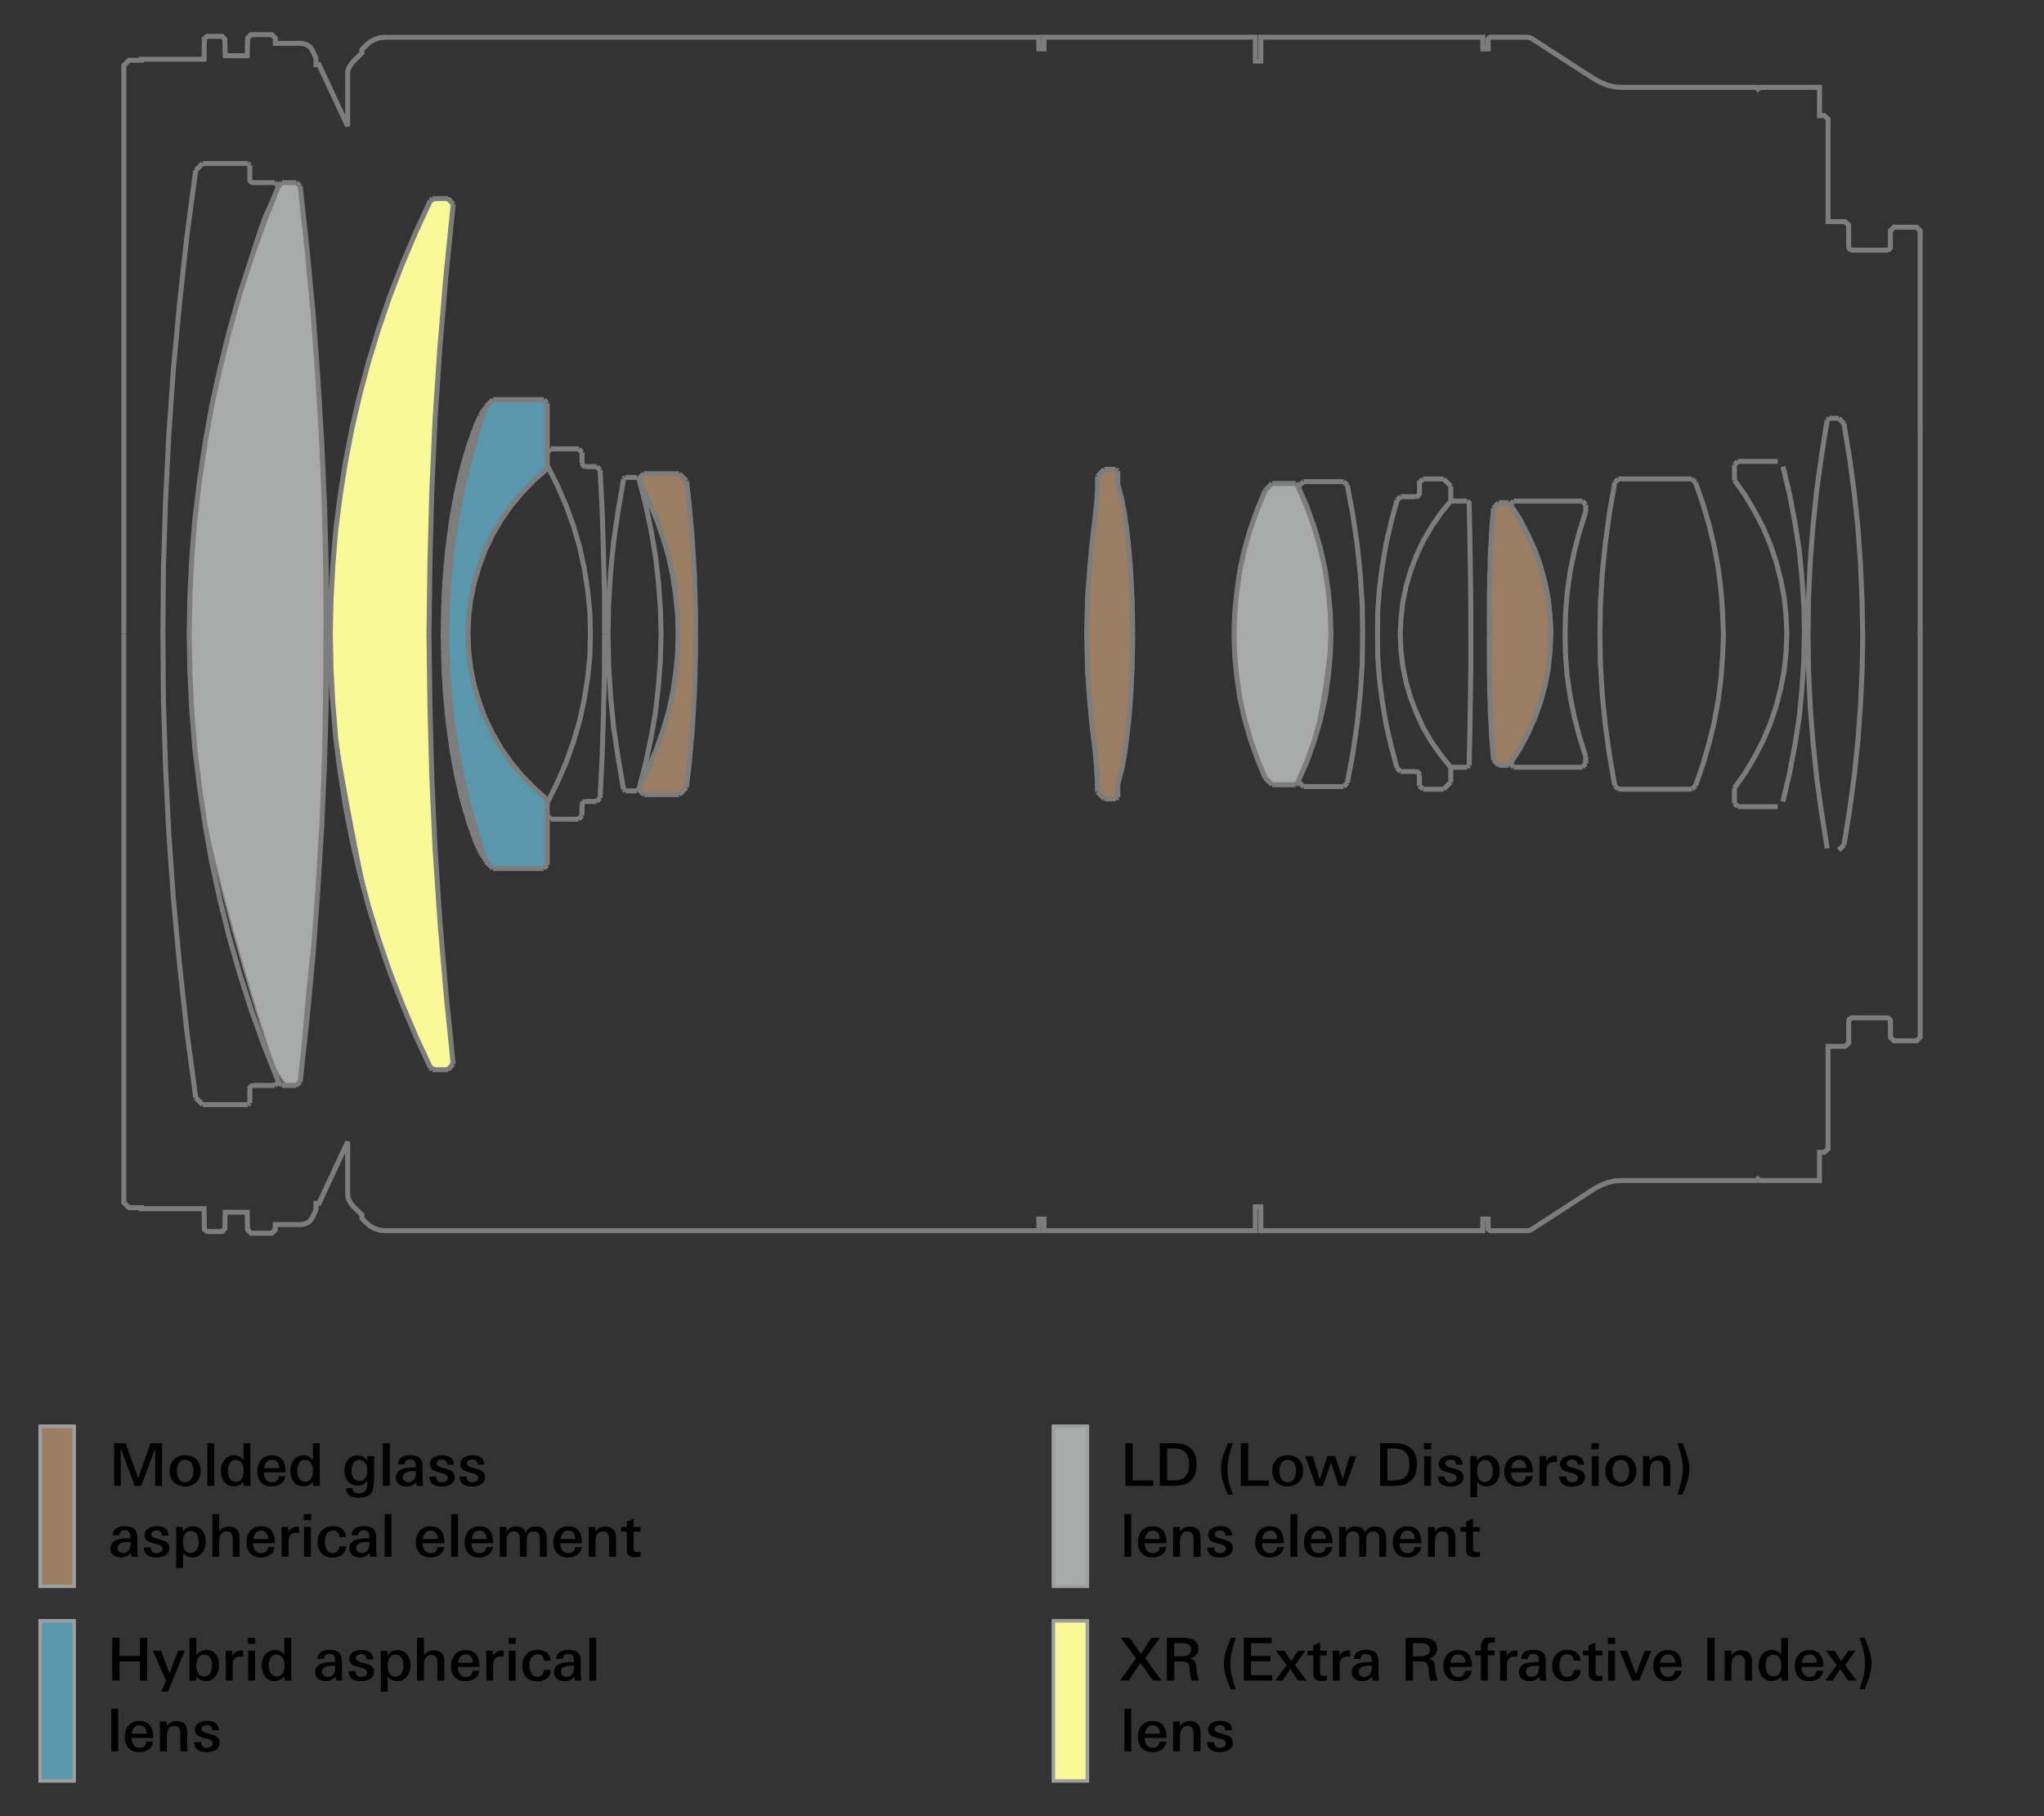 <svg id="legend" xmlns="http://www.w3.org/2000/svg" viewBox="0 0 1245.2 1106.25"><rect x="0" y="0" width="1245.2" height="1106.25" fill="#333333" stroke="none"/><defs><style>.cls-1,.cls-7{fill:#5897ac;}.cls-1,.cls-2,.cls-3,.cls-9{stroke:#9e9f9f;stroke-width:2.15px;}.cls-1,.cls-2,.cls-3,.cls-4,.cls-9{stroke-miterlimit:2;}.cls-2,.cls-8{fill:#a9aaaa;}.cls-3,.cls-5{fill:#f9f998;}.cls-4{fill:none;stroke-width:3.04px;}.cls-4,.cls-5,.cls-6,.cls-7,.cls-8{stroke:#7d7d7d;}.cls-5,.cls-6,.cls-7,.cls-8{stroke-miterlimit:10;}.cls-6,.cls-9{fill:#9a7d62;}</style></defs><title>b011_lens-construction_en</title><rect class="cls-1" x="24.48" y="987.37" width="20.7" height="97.5"/><path d="M89.7,1023.7H85.24v-11.59H72.82v11.59H68.35v-26h4.46v11H85.24v-11H89.7v26Z"/><path d="M112.56,1005.56l-10.22,24.95h-4l2.77-6.8-7.92-18.14h4.93l5.15,13.86,5.18-13.86h4.1Z"/><path d="M133.4,1014.34a11,11,0,0,1-2,6.73,7.26,7.26,0,0,1-6.16,2.92,6.93,6.93,0,0,1-5.62-2.84l-0.14,2.56h-4.14q0.11-1.44.11-5.11V997.67h4.18v10.58a7.53,7.53,0,0,1,12-.36A10.62,10.62,0,0,1,133.4,1014.34Zm-4.28.14a9.17,9.17,0,0,0-.94-4.39,3.86,3.86,0,0,0-3.6-2.16,4.31,4.31,0,0,0-3.89,2.12,8.47,8.47,0,0,0-1.12,4.54,9.09,9.09,0,0,0,1,4.43,4,4,0,0,0,3.67,2.16,4.21,4.21,0,0,0,3.89-2.12A9.15,9.15,0,0,0,129.12,1014.49Z"/><path d="M148.13,1009.23a10.76,10.76,0,0,0-1.58-.14q-4.83,0-4.82,5.36v9.25h-4.18q0.07-8.86,0-12.78l-0.11-5.36h4.07l0.11,3a6,6,0,0,1,5.54-3.13,7.46,7.46,0,0,1,1,.07v3.74Z"/><path d="M155.54,1001.38h-4.46v-3.71h4.46v3.71Zm-0.14,22.32h-4.18v-18.18h4.18v18.18Z"/><path d="M177.61,1023.7h-4.18l-0.15-2.56a7,7,0,0,1-5.74,2.84,7.19,7.19,0,0,1-6.14-2.84,10.79,10.79,0,0,1-1.87-6.59,10.46,10.46,0,0,1,1.94-6.52,7.1,7.1,0,0,1,6-2.92,6.62,6.62,0,0,1,5.76,3v-10.4h4.18v20.92Q177.47,1022,177.61,1023.7Zm-4.25-9.11a8.47,8.47,0,0,0-1.12-4.54,4.23,4.23,0,0,0-3.85-2.12,3.89,3.89,0,0,0-3.64,2.16,9.16,9.16,0,0,0-.94,4.39,8.89,8.89,0,0,0,1,4.57,4.21,4.21,0,0,0,3.89,2.12,3.89,3.89,0,0,0,3.64-2.16A9.09,9.09,0,0,0,173.36,1014.59Z"/><path d="M208.64,1023.7h-3.92q-0.14-1-.29-2.48a6.79,6.79,0,0,1-6,2.84,7.31,7.31,0,0,1-4.5-1.3,5,5,0,0,1-1.91-4.18q0-4,4.43-5.4a29.69,29.69,0,0,1,7.74-.72v-0.94q0-4-3.49-4a2.94,2.94,0,0,0-3.31,3.06h-4a4.85,4.85,0,0,1,2.27-4.36,9.22,9.22,0,0,1,5-1.18q3.85,0,5.65,1.44,2,1.66,2,5.47v5.36A51.82,51.82,0,0,0,208.64,1023.7Zm-4.39-9q-0.47,0-1.47,0-6.56,0-6.56,3.71a2.71,2.71,0,0,0,1,2.23,4.29,4.29,0,0,0,6.24-1.3A10.94,10.94,0,0,0,204.25,1014.74Z"/><path d="M227.83,1018.3a5,5,0,0,1-2.59,4.57,10.42,10.42,0,0,1-5.33,1.22q-7.42,0-7.6-6.08h4.18q0.18,3.53,3.6,3.53a4.19,4.19,0,0,0,2.41-.68,2.43,2.43,0,0,0,1.15-2.09q0-1.87-3.38-2.77a35,35,0,0,1-4.93-1.51,4.33,4.33,0,0,1-2.56-4.07,4.56,4.56,0,0,1,2.52-4.18,10.09,10.09,0,0,1,5-1.15q6.8,0,7.06,5.72h-4.1a2.84,2.84,0,0,0-3.2-3.13,4.32,4.32,0,0,0-2.2.54,2,2,0,0,0-1.08,1.8q0,1.73,3.42,2.63a36.62,36.62,0,0,1,5,1.55A4.34,4.34,0,0,1,227.83,1018.3Z"/><path d="M250,1014.34a10.9,10.9,0,0,1-2,6.7,7.19,7.19,0,0,1-6.14,3,6.81,6.81,0,0,1-5.63-2.77v9.25H232v-20.12q0-2.48-.11-4.82H236l0.11,2.88a6.76,6.76,0,0,1,6.06-3.28,7,7,0,0,1,5.92,2.77A10.34,10.34,0,0,1,250,1014.34Zm-4.28.22a9.07,9.07,0,0,0-1-4.43,3.9,3.9,0,0,0-3.65-2.2,4.22,4.22,0,0,0-3.87,2.2,9,9,0,0,0-1,4.57,9.22,9.22,0,0,0,.94,4.43,3.9,3.9,0,0,0,3.65,2.2,4.25,4.25,0,0,0,3.9-2.2A8.86,8.86,0,0,0,245.69,1014.56Z"/><path d="M270.71,1023.7h-4.18v-9.94a9.28,9.28,0,0,0-.58-3.85,3.22,3.22,0,0,0-3.2-1.69,3.84,3.84,0,0,0-3.49,1.84,7.64,7.64,0,0,0-1,4.1v9.54h-4.18v-26h4.18v10.51a6.94,6.94,0,0,1,5.83-2.92q6.59,0,6.59,6.91v11.52Z"/><path d="M292.13,1015.46H278.91v0.29a6.47,6.47,0,0,0,1.19,4,4.38,4.38,0,0,0,3.67,1.73q3.71,0,4.25-3.74h4a6.9,6.9,0,0,1-2.92,4.86,9.55,9.55,0,0,1-5.51,1.48,8.61,8.61,0,0,1-6.59-2.48,9.43,9.43,0,0,1-2.23-6.66,10.39,10.39,0,0,1,2.23-7,8.54,8.54,0,0,1,6.8-2.77Q292.13,1005.13,292.13,1015.46Zm-4.07-2.56a5.7,5.7,0,0,0-1-3.56,3.77,3.77,0,0,0-3.25-1.55,4.27,4.27,0,0,0-3.43,1.55,6.35,6.35,0,0,0-1.34,3.56h9.07Z"/><path d="M306.81,1009.23a10.76,10.76,0,0,0-1.58-.14q-4.83,0-4.82,5.36v9.25h-4.18q0.07-8.86,0-12.78l-0.11-5.36h4.07l0.11,3a6,6,0,0,1,5.54-3.13,7.46,7.46,0,0,1,1,.07v3.74Z"/><path d="M314.23,1001.38h-4.46v-3.71h4.46v3.71Zm-0.14,22.32h-4.18v-18.18h4.18v18.18Z"/><path d="M335.54,1017.26a6.39,6.39,0,0,1-2.45,5.15,9.2,9.2,0,0,1-5.8,1.73,8.85,8.85,0,0,1-6.77-2.56,9.61,9.61,0,0,1-2.3-6.8,10,10,0,0,1,2.47-7.07,8.85,8.85,0,0,1,6.86-2.68,8.75,8.75,0,0,1,5.44,1.58,6.8,6.8,0,0,1,2.48,5h-4.1q-0.22-3.89-3.82-3.89a4.2,4.2,0,0,0-3.92,2.23,10.69,10.69,0,0,0,0,9.22,4.07,4.07,0,0,0,3.78,2.27,3.61,3.61,0,0,0,2.84-1.13,4.84,4.84,0,0,0,1.12-3h4.18Z"/><path d="M354.15,1023.7h-3.92q-0.14-1-.29-2.48a6.79,6.79,0,0,1-6,2.84,7.31,7.31,0,0,1-4.5-1.3,5,5,0,0,1-1.91-4.18q0-4,4.43-5.4a29.69,29.69,0,0,1,7.74-.72v-0.94q0-4-3.49-4a2.94,2.94,0,0,0-3.31,3.06h-4a4.85,4.85,0,0,1,2.27-4.36,9.22,9.22,0,0,1,5-1.18q3.85,0,5.65,1.44,2,1.66,2,5.47v5.36A51.82,51.82,0,0,0,354.15,1023.7Zm-4.39-9q-0.47,0-1.47,0-6.56,0-6.56,3.71a2.71,2.71,0,0,0,1,2.23,4.29,4.29,0,0,0,6.24-1.3A10.94,10.94,0,0,0,349.76,1014.74Z"/><path d="M363.19,1023.7H359v-26h4.18v26Z"/><path d="M72,1066.9H67.78v-26H72v26Z"/><path d="M93.37,1058.66H80.16v0.29a6.47,6.47,0,0,0,1.19,4,4.38,4.38,0,0,0,3.67,1.73q3.71,0,4.25-3.74h4a6.9,6.9,0,0,1-2.92,4.86,9.55,9.55,0,0,1-5.51,1.48,8.61,8.61,0,0,1-6.59-2.48,9.43,9.43,0,0,1-2.23-6.66,10.39,10.39,0,0,1,2.23-7,8.54,8.54,0,0,1,6.8-2.77Q93.37,1048.33,93.37,1058.66Zm-4.07-2.56a5.7,5.7,0,0,0-1-3.56A3.77,3.77,0,0,0,85,1051a4.27,4.27,0,0,0-3.43,1.55,6.35,6.35,0,0,0-1.34,3.56H89.3Z"/><path d="M114.07,1066.9H109.9V1057a9.25,9.25,0,0,0-.58-3.85,3.22,3.22,0,0,0-3.22-1.73q-4.48,0-4.48,6.66v8.78H97.44v-14.15q0-1.15-.07-4h4.1l0.07,2.74a7.14,7.14,0,0,1,6-3q6.57,0,6.57,6.91v11.48Z"/><path d="M133.8,1061.5a5,5,0,0,1-2.59,4.57,10.42,10.42,0,0,1-5.33,1.22q-7.42,0-7.6-6.08h4.18q0.18,3.53,3.6,3.53a4.19,4.19,0,0,0,2.41-.68,2.43,2.43,0,0,0,1.15-2.09q0-1.87-3.38-2.77a35,35,0,0,1-4.93-1.51,4.33,4.33,0,0,1-2.56-4.07,4.56,4.56,0,0,1,2.52-4.18,10.09,10.09,0,0,1,5-1.15q6.8,0,7.06,5.72h-4.1a2.84,2.84,0,0,0-3.2-3.13,4.32,4.32,0,0,0-2.2.54,2,2,0,0,0-1.08,1.8q0,1.73,3.42,2.63a36.62,36.62,0,0,1,5,1.55A4.34,4.34,0,0,1,133.8,1061.5Z"/><rect class="cls-2" x="641.72" y="868.81" width="20.7" height="97.5"/><path d="M702.59,905.13h-17v-26h4.46v22.68h12.53v3.35Z"/><path d="M729,892q0,11.74-10.87,12.92a42.5,42.5,0,0,1-4.39.18h-7.16v-26h8.32Q729,879.11,729,892Zm-4.61,0q0-6.19-3.67-8.39a12.1,12.1,0,0,0-6.16-1.26H711v19.48h4.07q4.86,0,7.13-2.52T724.37,892Z"/><path d="M751,910.46h-3q-2.09-5-2.84-7.56a27.49,27.49,0,0,1-1.33-8,28.31,28.31,0,0,1,1.33-8.1q0.76-2.38,2.88-7.7h3q-1.69,5.44-2.27,7.81a35.73,35.73,0,0,0-1,8.06Q747.62,900.92,751,910.46Z"/><path d="M772.93,905.13h-17v-26h4.46v22.68h12.53v3.35Z"/><path d="M793.84,896a9.49,9.49,0,0,1-2.56,6.91,10.34,10.34,0,0,1-13.73,0,9.58,9.58,0,0,1-2.5-6.95,8.86,8.86,0,0,1,9.47-9.43,9.13,9.13,0,0,1,6.84,2.54A9.44,9.44,0,0,1,793.84,896Zm-4.36,0a8.55,8.55,0,0,0-1.12-4.57,4.33,4.33,0,0,0-3.92-2.16,4.27,4.27,0,0,0-3.92,2.16,8.43,8.43,0,0,0-1.12,4.57,9,9,0,0,0,1.08,4.64,4.36,4.36,0,0,0,4,2.27,4.28,4.28,0,0,0,3.92-2.27A8.94,8.94,0,0,0,789.49,896Z"/><path d="M826.28,887l-6.44,18.14h-4.32l-4.72-14.26-4.86,14.26h-4.32L795.14,887h4.57L804,901.17,808.64,887h4.75L818,901l4.25-14h4Z"/><path d="M863.18,892q0,11.74-10.87,12.92a42.48,42.48,0,0,1-4.39.18h-7.16v-26h8.32Q863.18,879.11,863.18,892Zm-4.61,0q0-6.19-3.67-8.39a12.09,12.09,0,0,0-6.16-1.26h-3.53v19.48h4.07q4.86,0,7.13-2.52T858.57,892Z"/><path d="M871.93,882.81h-4.46v-3.71h4.46v3.71Zm-0.14,22.32h-4.18V887h4.18v18.18Z"/><path d="M891.51,899.73a5,5,0,0,1-2.59,4.57,10.42,10.42,0,0,1-5.33,1.22q-7.42,0-7.6-6.08h4.18q0.18,3.53,3.6,3.53a4.19,4.19,0,0,0,2.41-.68,2.43,2.43,0,0,0,1.15-2.09q0-1.87-3.38-2.77a35,35,0,0,1-4.93-1.51,4.33,4.33,0,0,1-2.56-4.07,4.56,4.56,0,0,1,2.52-4.18,10.09,10.09,0,0,1,5-1.15q6.8,0,7.06,5.72h-4.1a2.84,2.84,0,0,0-3.2-3.13,4.32,4.32,0,0,0-2.2.54,2,2,0,0,0-1.08,1.8q0,1.73,3.42,2.63a36.57,36.57,0,0,1,5,1.55A4.34,4.34,0,0,1,891.51,899.73Z"/><path d="M913.65,895.77a10.9,10.9,0,0,1-2,6.7,7.19,7.19,0,0,1-6.14,3,6.81,6.81,0,0,1-5.63-2.77v9.25h-4.18V891.81q0-2.48-.11-4.82h4.07l0.11,2.88a6.77,6.77,0,0,1,6.06-3.28,7,7,0,0,1,5.92,2.77A10.34,10.34,0,0,1,913.65,895.77Zm-4.28.22a9.07,9.07,0,0,0-1-4.43,3.9,3.9,0,0,0-3.65-2.2,4.22,4.22,0,0,0-3.87,2.2,9,9,0,0,0-1,4.57,9.21,9.21,0,0,0,.94,4.43,3.9,3.9,0,0,0,3.65,2.2,4.25,4.25,0,0,0,3.9-2.2A8.87,8.87,0,0,0,909.37,896Z"/><path d="M933.81,896.89H920.6v0.29a6.47,6.47,0,0,0,1.19,4,4.38,4.38,0,0,0,3.67,1.73q3.71,0,4.25-3.74h4a6.9,6.9,0,0,1-2.92,4.86,9.56,9.56,0,0,1-5.51,1.48,8.61,8.61,0,0,1-6.59-2.48,9.42,9.42,0,0,1-2.23-6.66,10.39,10.39,0,0,1,2.23-7,8.54,8.54,0,0,1,6.8-2.77Q933.81,886.56,933.81,896.89Zm-4.07-2.56a5.71,5.71,0,0,0-1-3.56,3.77,3.77,0,0,0-3.25-1.55,4.27,4.27,0,0,0-3.43,1.55,6.35,6.35,0,0,0-1.34,3.56h9.07Z"/><path d="M948.5,890.66a10.77,10.77,0,0,0-1.58-.14q-4.83,0-4.82,5.36v9.25h-4.18q0.07-8.86,0-12.78L937.81,887h4.07l0.11,3a6,6,0,0,1,5.54-3.13,7.47,7.47,0,0,1,1,.07v3.74Z"/><path d="M965.49,899.73a5,5,0,0,1-2.59,4.57,10.42,10.42,0,0,1-5.33,1.22q-7.42,0-7.6-6.08h4.18q0.18,3.53,3.6,3.53a4.19,4.19,0,0,0,2.41-.68,2.43,2.43,0,0,0,1.15-2.09q0-1.87-3.38-2.77a35,35,0,0,1-4.93-1.51,4.33,4.33,0,0,1-2.56-4.07,4.56,4.56,0,0,1,2.52-4.18,10.09,10.09,0,0,1,5-1.15q6.8,0,7.06,5.72h-4.1a2.84,2.84,0,0,0-3.2-3.13,4.32,4.32,0,0,0-2.2.54,2,2,0,0,0-1.08,1.8q0,1.73,3.42,2.63a36.57,36.57,0,0,1,5,1.55A4.34,4.34,0,0,1,965.49,899.73Z"/><path d="M974,882.81h-4.46v-3.71H974v3.71Zm-0.14,22.32H969.7V887h4.18v18.18Z"/><path d="M996.81,896a9.49,9.49,0,0,1-2.56,6.91,10.34,10.34,0,0,1-13.73,0A9.57,9.57,0,0,1,978,896a8.86,8.86,0,0,1,9.47-9.43,9.13,9.13,0,0,1,6.84,2.54A9.43,9.43,0,0,1,996.81,896Zm-4.36,0a8.54,8.54,0,0,0-1.12-4.57,4.32,4.32,0,0,0-3.92-2.16,4.27,4.27,0,0,0-3.92,2.16,8.43,8.43,0,0,0-1.12,4.57,9,9,0,0,0,1.08,4.64,4.36,4.36,0,0,0,4,2.27,4.28,4.28,0,0,0,3.92-2.27A8.93,8.93,0,0,0,992.45,896Z"/><path d="M1017.54,905.13h-4.18v-9.86a9.24,9.24,0,0,0-.58-3.85,3.22,3.22,0,0,0-3.22-1.73q-4.48,0-4.48,6.66v8.78h-4.18V891q0-1.15-.07-4h4.11l0.07,2.74a7.14,7.14,0,0,1,6-3q6.57,0,6.57,6.91v11.48Z"/><path d="M1029.14,894.77a28.14,28.14,0,0,1-1.33,8q-0.83,2.7-2.88,7.67h-3q1.8-6,2.2-7.6a33.41,33.41,0,0,0,1.08-7.88,35.87,35.87,0,0,0-1-8q-0.68-2.84-2.3-7.85h3a73.22,73.22,0,0,1,2.88,7.67A27.27,27.27,0,0,1,1029.14,894.77Z"/><path d="M689.19,948.33H685v-26h4.18v26Z"/><path d="M710.61,940.09H697.4v0.29a6.47,6.47,0,0,0,1.19,4,4.38,4.38,0,0,0,3.67,1.73q3.71,0,4.25-3.74h4a6.9,6.9,0,0,1-2.92,4.86,9.55,9.55,0,0,1-5.51,1.48,8.61,8.61,0,0,1-6.59-2.48,9.43,9.43,0,0,1-2.23-6.66,10.39,10.39,0,0,1,2.23-7,8.54,8.54,0,0,1,6.8-2.77Q710.61,929.76,710.61,940.09Zm-4.07-2.56a5.7,5.7,0,0,0-1-3.56,3.77,3.77,0,0,0-3.25-1.55,4.27,4.27,0,0,0-3.43,1.55,6.35,6.35,0,0,0-1.34,3.56h9.07Z"/><path d="M731.31,948.33h-4.18v-9.86a9.24,9.24,0,0,0-.58-3.85,3.22,3.22,0,0,0-3.22-1.73q-4.48,0-4.48,6.66v8.78h-4.18V934.19q0-1.15-.07-4h4.11l0.07,2.74a7.14,7.14,0,0,1,6-3q6.57,0,6.57,6.91v11.48Z"/><path d="M751,942.93a5,5,0,0,1-2.59,4.57,10.42,10.42,0,0,1-5.33,1.22q-7.42,0-7.6-6.08h4.18q0.18,3.53,3.6,3.53a4.19,4.19,0,0,0,2.41-.68,2.43,2.43,0,0,0,1.15-2.09q0-1.87-3.38-2.77a35,35,0,0,1-4.93-1.51A4.33,4.33,0,0,1,736,935a4.56,4.56,0,0,1,2.52-4.18,10.09,10.09,0,0,1,5-1.15q6.8,0,7.06,5.72h-4.1a2.84,2.84,0,0,0-3.2-3.13,4.32,4.32,0,0,0-2.2.54,2,2,0,0,0-1.08,1.8q0,1.73,3.42,2.63a36.57,36.57,0,0,1,5,1.55A4.34,4.34,0,0,1,751,942.93Z"/><path d="M782.07,940.09H768.86v0.29a6.47,6.47,0,0,0,1.19,4,4.38,4.38,0,0,0,3.67,1.73q3.71,0,4.25-3.74h4a6.9,6.9,0,0,1-2.92,4.86,9.56,9.56,0,0,1-5.51,1.48,8.61,8.61,0,0,1-6.59-2.48,9.42,9.42,0,0,1-2.23-6.66,10.39,10.39,0,0,1,2.23-7,8.54,8.54,0,0,1,6.8-2.77Q782.07,929.76,782.07,940.09ZM778,937.53a5.71,5.71,0,0,0-1-3.56,3.77,3.77,0,0,0-3.25-1.55,4.27,4.27,0,0,0-3.43,1.55,6.35,6.35,0,0,0-1.34,3.56H778Z"/><path d="M790.35,948.33h-4.18v-26h4.18v26Z"/><path d="M811.77,940.09H798.56v0.29a6.47,6.47,0,0,0,1.19,4,4.38,4.38,0,0,0,3.67,1.73q3.71,0,4.25-3.74h4a6.9,6.9,0,0,1-2.92,4.86,9.56,9.56,0,0,1-5.51,1.48,8.61,8.61,0,0,1-6.59-2.48,9.42,9.42,0,0,1-2.23-6.66,10.39,10.39,0,0,1,2.23-7,8.54,8.54,0,0,1,6.8-2.77Q811.77,929.76,811.77,940.09Zm-4.07-2.56a5.71,5.71,0,0,0-1-3.56,3.77,3.77,0,0,0-3.25-1.55A4.27,4.27,0,0,0,800,934a6.35,6.35,0,0,0-1.34,3.56h9.07Z"/><path d="M844.46,948.33h-4.18V937.89a6.8,6.8,0,0,0-.72-3.53,3.33,3.33,0,0,0-3.1-1.48q-4.21,0-4.21,5.44v10h-4.18V938a7.3,7.3,0,0,0-.69-3.56,3.22,3.22,0,0,0-3.07-1.55,3.76,3.76,0,0,0-3.33,1.66,6.37,6.37,0,0,0-1,3.71v10.08h-4.18V937.17q0-4-.07-7h4.07l0.11,2.84a6.48,6.48,0,0,1,5.88-3.1q4.33,0,5.77,3.53a6.76,6.76,0,0,1,6.42-3.53q6.45,0,6.45,7.45v10.94Z"/><path d="M865.88,940.09H852.67v0.29a6.47,6.47,0,0,0,1.19,4,4.38,4.38,0,0,0,3.67,1.73q3.71,0,4.25-3.74h4a6.9,6.9,0,0,1-2.92,4.86,9.55,9.55,0,0,1-5.51,1.48,8.61,8.61,0,0,1-6.59-2.48,9.43,9.43,0,0,1-2.23-6.66,10.39,10.39,0,0,1,2.23-7,8.54,8.54,0,0,1,6.8-2.77Q865.88,929.76,865.88,940.09Zm-4.07-2.56a5.7,5.7,0,0,0-1-3.56,3.77,3.77,0,0,0-3.25-1.55,4.27,4.27,0,0,0-3.43,1.55,6.35,6.35,0,0,0-1.34,3.56h9.07Z"/><path d="M886.58,948.33H882.4v-9.86a9.24,9.24,0,0,0-.58-3.85,3.22,3.22,0,0,0-3.22-1.73q-4.48,0-4.48,6.66v8.78h-4.18V934.19q0-1.15-.07-4H874l0.07,2.74a7.14,7.14,0,0,1,6-3q6.57,0,6.57,6.91v11.48Z"/><path d="M901.55,948.3a27.22,27.22,0,0,1-3.31.22,6.23,6.23,0,0,1-3.74-.9,4.34,4.34,0,0,1-1.33-3.56V933h-3.49v-2.84h3.49v-3.28l4.18-1.69v5h4.14V933h-4.14v9.5a4.89,4.89,0,0,0,.36,2.3,2.47,2.47,0,0,0,2.12.72,6.13,6.13,0,0,0,.83-0.07,6.47,6.47,0,0,1,.9-0.11v3Z"/><rect class="cls-3" x="641.72" y="987.37" width="20.7" height="97.5"/><path d="M707.55,1023.7h-5.18l-7.63-10.8-7.16,10.8h-5.22l9.68-13.54-9.22-12.49h5.33l6.88,9.9,6.44-9.9h5.15l-8.89,12.46Z"/><path d="M730.38,1023.7h-4.57a40.2,40.2,0,0,1-1-6.55,8.67,8.67,0,0,0-.94-3.82q-0.86-1.19-3.6-1.19h-4.93v11.56h-4.46v-26h9.86q9.29,0,9.29,6.48,0,4.86-5.26,6.23a4.35,4.35,0,0,1,3.17,1.87,9.11,9.11,0,0,1,.9,3.78A27,27,0,0,0,730.38,1023.7Zm-4.79-18.9q0-3.85-5.83-3.85h-4.43v8h3.74a11.27,11.27,0,0,0,4.39-.65A3.54,3.54,0,0,0,725.59,1004.8Z"/><path d="M752.77,1029h-3q-2.09-5-2.84-7.56a27.49,27.49,0,0,1-1.33-8,28.31,28.31,0,0,1,1.33-8.1q0.76-2.38,2.88-7.7h3q-1.69,5.44-2.27,7.81a35.73,35.73,0,0,0-1,8.06Q749.42,1019.49,752.77,1029Z"/><path d="M775.05,1023.7H757.74v-26h16.85V1001H762.13v7.74H774V1012H762.13v8.39h12.92v3.31Z"/><path d="M795.93,1023.7h-5.18l-4.72-7.06-4.61,7.06h-4.54l6.91-9.36-6.55-8.78h5.18l4.14,6.34,4.25-6.34h4.5l-6.41,8.78Z"/><path d="M808.42,1023.67a27.22,27.22,0,0,1-3.31.22,6.23,6.23,0,0,1-3.74-.9,4.34,4.34,0,0,1-1.33-3.56v-11.05h-3.49v-2.84H800v-3.28l4.18-1.69v5h4.14v2.84h-4.14v9.5a4.89,4.89,0,0,0,.36,2.3,2.47,2.47,0,0,0,2.12.72,6.13,6.13,0,0,0,.83-0.07,6.47,6.47,0,0,1,.9-0.11v3Z"/><path d="M822.5,1009.23a10.75,10.75,0,0,0-1.58-.14q-4.83,0-4.82,5.36v9.25h-4.18q0.07-8.86,0-12.78l-0.11-5.36h4.07l0.11,3a6,6,0,0,1,5.54-3.13,7.45,7.45,0,0,1,1,.07v3.74Z"/><path d="M840.1,1023.7h-3.92q-0.14-1-.29-2.48a6.8,6.8,0,0,1-6,2.84,7.31,7.31,0,0,1-4.5-1.3,5,5,0,0,1-1.91-4.18q0-4,4.43-5.4a29.69,29.69,0,0,1,7.74-.72v-0.94q0-4-3.49-4a2.94,2.94,0,0,0-3.31,3.06h-4a4.85,4.85,0,0,1,2.27-4.36,9.22,9.22,0,0,1,5-1.18q3.85,0,5.65,1.44,2,1.66,2,5.47v5.36A51.82,51.82,0,0,0,840.1,1023.7Zm-4.39-9q-0.47,0-1.47,0-6.56,0-6.56,3.71a2.71,2.71,0,0,0,1,2.23,4.29,4.29,0,0,0,6.24-1.3A11,11,0,0,0,835.71,1014.74Z"/><path d="M875.85,1023.7h-4.57a40.32,40.32,0,0,1-1-6.55,8.69,8.69,0,0,0-.94-3.82q-0.86-1.19-3.6-1.19H860.8v11.56h-4.46v-26h9.86q9.29,0,9.29,6.48,0,4.86-5.26,6.23a4.34,4.34,0,0,1,3.17,1.87,9.08,9.08,0,0,1,.9,3.78A27,27,0,0,0,875.85,1023.7Zm-4.79-18.9q0-3.85-5.83-3.85H860.8v8h3.74a11.27,11.27,0,0,0,4.39-.65A3.54,3.54,0,0,0,871.06,1004.8Z"/><path d="M896.7,1015.46H883.48v0.29a6.47,6.47,0,0,0,1.19,4,4.38,4.38,0,0,0,3.67,1.73q3.71,0,4.25-3.74h4a6.9,6.9,0,0,1-2.92,4.86,9.55,9.55,0,0,1-5.51,1.48,8.61,8.61,0,0,1-6.59-2.48,9.43,9.43,0,0,1-2.23-6.66,10.39,10.39,0,0,1,2.23-7,8.54,8.54,0,0,1,6.8-2.77Q896.7,1005.13,896.7,1015.46Zm-4.07-2.56a5.7,5.7,0,0,0-1-3.56,3.77,3.77,0,0,0-3.25-1.55,4.27,4.27,0,0,0-3.43,1.55,6.35,6.35,0,0,0-1.34,3.56h9.07Z"/><path d="M910.74,1000.55q-0.79-.07-1.58-0.07a2.91,2.91,0,0,0-2.2.67,3.3,3.3,0,0,0-.61,2.25v2.12h4.1v2.81h-4.1v15.37h-4.18v-15.37H898.6v-2.81h3.56v-1.73a8.11,8.11,0,0,1,.94-4.43q1.27-1.87,4.6-1.87,1.15,0,3,.14v2.92Z"/><path d="M924.42,1009.23a10.75,10.75,0,0,0-1.58-.14q-4.83,0-4.82,5.36v9.25h-4.18q0.07-8.86,0-12.78l-0.11-5.36h4.07l0.11,3a6,6,0,0,1,5.54-3.13,7.45,7.45,0,0,1,1,.07v3.74Z"/><path d="M942,1023.7h-3.92q-0.14-1-.29-2.48a6.8,6.8,0,0,1-6,2.84,7.31,7.31,0,0,1-4.5-1.3,5,5,0,0,1-1.91-4.18q0-4,4.43-5.4a29.69,29.69,0,0,1,7.74-.72v-0.94q0-4-3.49-4a2.94,2.94,0,0,0-3.31,3.06h-4a4.85,4.85,0,0,1,2.27-4.36,9.22,9.22,0,0,1,5-1.18q3.85,0,5.65,1.44,2,1.66,2,5.47v5.36A51.82,51.82,0,0,0,942,1023.7Zm-4.39-9q-0.47,0-1.47,0-6.56,0-6.56,3.71a2.71,2.71,0,0,0,1,2.23,4.29,4.29,0,0,0,6.24-1.3A11,11,0,0,0,937.63,1014.74Z"/><path d="M962.93,1017.26a6.39,6.39,0,0,1-2.45,5.15,9.2,9.2,0,0,1-5.8,1.73,8.86,8.86,0,0,1-6.77-2.56,9.61,9.61,0,0,1-2.3-6.8,10,10,0,0,1,2.47-7.07,8.85,8.85,0,0,1,6.86-2.68,8.75,8.75,0,0,1,5.44,1.58,6.8,6.8,0,0,1,2.48,5h-4.1q-0.22-3.89-3.82-3.89A4.2,4.2,0,0,0,951,1010a10.69,10.69,0,0,0,0,9.22,4.07,4.07,0,0,0,3.78,2.27,3.61,3.61,0,0,0,2.84-1.13,4.84,4.84,0,0,0,1.12-3h4.18Z"/><path d="M976.18,1023.67a27.24,27.24,0,0,1-3.31.22,6.23,6.23,0,0,1-3.74-.9,4.33,4.33,0,0,1-1.33-3.56v-11.05H964.3v-2.84h3.49v-3.28l4.18-1.69v5h4.14v2.84H972v9.5a4.89,4.89,0,0,0,.36,2.3,2.47,2.47,0,0,0,2.12.72,6.1,6.1,0,0,0,.83-0.07,6.5,6.5,0,0,1,.9-0.11v3Z"/><path d="M984,1001.38h-4.46v-3.71H984v3.71Zm-0.14,22.32h-4.18v-18.18h4.18v18.18Z"/><path d="M1006,1005.56l-7.42,18.14h-4.36l-7.49-18.14h4.5l5.4,14.33,5.29-14.33H1006Z"/><path d="M1024.53,1015.46h-13.21v0.29a6.47,6.47,0,0,0,1.19,4,4.38,4.38,0,0,0,3.67,1.73q3.71,0,4.25-3.74h4a6.9,6.9,0,0,1-2.92,4.86,9.56,9.56,0,0,1-5.51,1.48,8.61,8.61,0,0,1-6.59-2.48,9.42,9.42,0,0,1-2.23-6.66,10.39,10.39,0,0,1,2.23-7,8.54,8.54,0,0,1,6.8-2.77Q1024.53,1005.13,1024.53,1015.46Zm-4.07-2.56a5.71,5.71,0,0,0-1-3.56,3.77,3.77,0,0,0-3.25-1.55,4.27,4.27,0,0,0-3.43,1.55,6.35,6.35,0,0,0-1.34,3.56h9.07Z"/><path d="M1044.58,1023.7h-4.46v-26h4.46v26Z"/><path d="M1067.26,1023.7h-4.18v-9.86a9.24,9.24,0,0,0-.58-3.85,3.22,3.22,0,0,0-3.22-1.73q-4.48,0-4.48,6.66v8.78h-4.18v-14.15q0-1.15-.07-4h4.11l0.07,2.74a7.14,7.14,0,0,1,6-3q6.57,0,6.57,6.91v11.48Z"/><path d="M1089.47,1023.7h-4.17l-0.15-2.56a7,7,0,0,1-5.74,2.84,7.19,7.19,0,0,1-6.14-2.84,10.79,10.79,0,0,1-1.87-6.59,10.46,10.46,0,0,1,1.94-6.52,7.1,7.1,0,0,1,6-2.92,6.61,6.61,0,0,1,5.76,3v-10.4h4.18v20.92Q1089.33,1022,1089.47,1023.7Zm-4.25-9.11a8.47,8.47,0,0,0-1.12-4.54,4.23,4.23,0,0,0-3.85-2.12,3.89,3.89,0,0,0-3.64,2.16,9.15,9.15,0,0,0-.94,4.39,8.89,8.89,0,0,0,1,4.57,4.21,4.21,0,0,0,3.89,2.12,3.89,3.89,0,0,0,3.64-2.16A9.1,9.1,0,0,0,1085.22,1014.59Z"/><path d="M1110.79,1015.46h-13.21v0.29a6.47,6.47,0,0,0,1.19,4,4.38,4.38,0,0,0,3.67,1.73q3.71,0,4.25-3.74h4a6.9,6.9,0,0,1-2.92,4.86,9.56,9.56,0,0,1-5.51,1.48,8.61,8.61,0,0,1-6.59-2.48,9.42,9.42,0,0,1-2.23-6.66,10.39,10.39,0,0,1,2.23-7,8.54,8.54,0,0,1,6.8-2.77Q1110.78,1005.13,1110.79,1015.46Zm-4.07-2.56a5.71,5.71,0,0,0-1-3.56,3.77,3.77,0,0,0-3.25-1.55,4.27,4.27,0,0,0-3.43,1.55,6.35,6.35,0,0,0-1.34,3.56h9.07Z"/><path d="M1131,1023.7h-5.18l-4.72-7.06-4.61,7.06H1112l6.91-9.36-6.55-8.78h5.18l4.14,6.34,4.25-6.34h4.5l-6.41,8.78Z"/><path d="M1140.12,1013.33a28.14,28.14,0,0,1-1.33,8q-0.83,2.7-2.88,7.67h-3q1.8-6,2.2-7.6a33.41,33.41,0,0,0,1.08-7.88,35.87,35.87,0,0,0-1-8q-0.68-2.84-2.3-7.85h3a73.22,73.22,0,0,1,2.88,7.67A27.27,27.27,0,0,1,1140.12,1013.33Z"/><path d="M689.19,1066.9H685v-26h4.18v26Z"/><path d="M710.61,1058.66H697.4v0.29a6.47,6.47,0,0,0,1.19,4,4.38,4.38,0,0,0,3.67,1.73q3.71,0,4.25-3.74h4a6.9,6.9,0,0,1-2.92,4.86,9.55,9.55,0,0,1-5.51,1.48,8.61,8.61,0,0,1-6.59-2.48,9.43,9.43,0,0,1-2.23-6.66,10.39,10.39,0,0,1,2.23-7,8.54,8.54,0,0,1,6.8-2.77Q710.61,1048.33,710.61,1058.66Zm-4.07-2.56a5.7,5.7,0,0,0-1-3.56,3.77,3.77,0,0,0-3.25-1.55,4.27,4.27,0,0,0-3.43,1.55,6.35,6.35,0,0,0-1.34,3.56h9.07Z"/><path d="M731.31,1066.9h-4.18V1057a9.24,9.24,0,0,0-.58-3.85,3.22,3.22,0,0,0-3.22-1.73q-4.48,0-4.48,6.66v8.78h-4.18v-14.15q0-1.15-.07-4h4.11l0.07,2.74a7.14,7.14,0,0,1,6-3q6.57,0,6.57,6.91v11.48Z"/><path d="M751,1061.5a5,5,0,0,1-2.59,4.57,10.42,10.42,0,0,1-5.33,1.22q-7.42,0-7.6-6.08h4.18q0.18,3.53,3.6,3.53a4.19,4.19,0,0,0,2.41-.68,2.43,2.43,0,0,0,1.15-2.09q0-1.87-3.38-2.77a35,35,0,0,1-4.93-1.51,4.33,4.33,0,0,1-2.56-4.07,4.56,4.56,0,0,1,2.52-4.18,10.09,10.09,0,0,1,5-1.15q6.8,0,7.06,5.72h-4.1a2.84,2.84,0,0,0-3.2-3.13,4.32,4.32,0,0,0-2.2.54,2,2,0,0,0-1.08,1.8q0,1.73,3.42,2.63a36.57,36.57,0,0,1,5,1.55A4.34,4.34,0,0,1,751,1061.5Z"/><path class="cls-4" d="M220.46,32.31V30.17m-145,356V39.83l3.06-3.05,7.61-.12V36.07h38.2l0.14-12.39,1.69-1.55h9.2l1.59,1.71,0.24,10.08h13.4l0.24-10.66L153,21.11h12.62l2.12,2.15v3.15h15.82l2,0.36,1.94,0.8L189.2,29l1.14,1.73,2.14,4.67v4h1.85L211.8,76.86V45.39l0.14-2.13,0.67-2.08,1.06-1.71,1.22-1.69,5.58-5.47V30.17l2.73-2.73,2.4-2,2.87-1.51,2.91-.9,3.2-.34H632.85v7.08H636V22.67H764.74V37.22h3.34V22.67H903.32v7.08h3.26V23.68l1.06-1h23.5l0.71,0.25,0.79,0.25,0.67,0.41L971.07,48l4.13,2.25L979.48,52,984,53l4.56,0.22h81.23l1.14,1,1.06-1h36.47V70.4h2.87l2.32,2.13V135H1124l2.2,2.05v13.18l0.16,0.79,0.39,0.67,0.87,0.44,0.71,0.29h21.14l0.87-.29,0.71-.44,0.51-.67,0.08-.79v-9.67l2.16-2.16h13.76l2.2,2.16V386.18"/><path class="cls-4" d="M220.46,742.18V740m949.31-353.86V631.84l-2.2,2.16h-13.76l-2.16-2.16v-9.67l-0.08-.78-0.51-.67-0.71-.43-0.87-.3h-21.14l-0.71.3-0.87.43-0.39.67-0.16.78v13.17l-2.2,2.06h-10.37v62.43l-2.32,2.12h-2.87v17.17H1072l-1.06-1-1.14,1H988.56l-4.56.2-4.52,1-4.28,1.71-4.13,2.24L933.3,748.78l-0.67.41-0.79.24-0.71.26h-23.5l-1.06-1v-6.09h-3.26v7.09H768.08V735.13h-3.34v14.56H636v-7.09h-3.15v7.09H234.57l-3.2-.33-2.91-.9-2.87-1.53-2.4-2-2.73-2.73V740l-5.58-5.46-1.22-1.69-1.06-1.71-0.67-2.08L211.8,727V695.49L194.33,733h-1.85v3.95l-2.14,4.68-1.14,1.73-1.71,1.43-1.94.8-2,.35H167.7v3.16l-2.12,2.14H153l-2.18-2.14-0.24-10.67h-13.4l-0.24,10.1-1.59,1.69h-9.2l-1.69-1.53-0.14-12.4H86.1v-0.59l-7.61-.12-3.06-3V386.18"/><path class="cls-5" d="M201.29,383.39l2.95-54.6s4.4-36.12,8.12-57.57,11.06-45.73,17.71-69.32,26.57-68.62,26.57-68.62,3.65-8.13,6.62-10.34,11.08-3.67,11.81-.7-1.49,23.58-1.49,23.58-6.64,77.47-8.82,103.3-3.67,139.43-3.67,139.43,2.93,117.33,4.42,145.33,10.32,111.4,10.32,111.4L272.85,652h-5.19l-7.39-3.79s-26.55-59-33.9-89.21S205,452.73,202,429.11a229.16,229.16,0,0,1-.73-45.73"/><path class="cls-6" d="M909.45,314.47s1-6.44,2.67-7.12a28.41,28.41,0,0,1,5.15-1l3.06,1,2,2.37s16.94,30,19.69,48.63,4.44,37.38.35,54.37-8.84,29.63-12.54,36.39-9.51,15.33-9.51,15.33l-3.77,2.32-3.73-.3-2.75-2.4-1-5.4s-2-57.81-2-80.6,2.36-63.6,2.36-63.6"/><path class="cls-6" d="M667.83,304l1-11.49,1-3.06,3.69-3.36h3.73l2.67,0.36,1,2.69,0.35,2.71-0.35,4,0.67,2.38s5,18.53,6.09,32.74,2,40.14,2,40.14l-0.35,41.46s-1.37,20.93-3,33.37-4.75,29.38-4.75,29.38l-0.31,5.09s0.31,6.4-3.07,6.4-10.14-3.38-10.45-7.76-1.34-21-1.34-21a531.85,531.85,0,0,1-5.07-66.41c-0.32-35.38,6.4-87.68,6.4-87.68"/><path class="cls-6" d="M390.46,295v-3.79l1.73-2.43,4.48-.71,15.56,0.36,4.15,2.4,2,4.5s4.5,39.08,4.87,64,0.69,57.76-1,79.5-4.17,40.11-4.17,40.11L416,482.4s-3.79,1.69-5.5,1.69-16.58.35-16.58,0.35-3.48-2-3.48-3.42,0.33-6.21.33-6.21,12.46-20.4,15.92-40.83,5.89-23.84,5.89-48.38A192.44,192.44,0,0,0,402.19,322C396.33,305,390.46,295,390.46,295"/><path class="cls-7" d="M293.29,252.13l3.69-5.6,7-3.23h25.11l3.79,2.31,0.94,4.67v36.28s-4.19.92-14.46,12.14-23.72,31.18-28.87,48.87-7,43.75-4.66,56.79,10.26,37.26,21.4,54,22.38,25.11,22.38,25.11,4.2,4.17,4.2,6.51-0.94,35.84-.94,35.84-1.41,3.28-4.72,3.28H302.56s-5.58,0-10.26-11.61S271.4,461.14,270,404.79s3.71-81.88,8.35-104.69a258.37,258.37,0,0,1,14.93-48"/><path class="cls-8" d="M115.34,389.87s0.75-29,2.36-52.51,7.05-69,13.28-99.5,24.27-94.07,30.6-108.15,8.59-18,8.59-18l7.86-.8s3.89,0,4.68,4.71,7.82,72.85,7.82,72.85,7.05,93.25,7.05,188.06-3.14,167-7.05,196.7-7.82,83.08-7.82,83.08,1.59,5.46-3.1,5.46-7.07-1.53-11.77-10.94S124.75,517.6,120,468.26s-4.68-78.38-4.68-78.38"/><path class="cls-8" d="M777.48,478.16s-5.11,1.28-8.29-7S752.64,432.43,752,391.79s9.59-75,14.66-83.26,5.11-12.72,9.51-13.36,7.62-1.27,7.62-1.27,3.81-.65,5.11,1.27,7.58,14.63,9.51,21,12.73,42.59,12.07,64.8-8.21,70-14.58,83.26-7,14.6-10.22,14.6-8.21-.63-8.21-0.63"/><path class="cls-4" d="M689.64,408.15l-0.12,1.95m0,0-0.12,1.81m0,0-0.08,1.69m0,0-0.08,1.81m0,0v2m0,0-0.16,1.81m0,0L689,421m0,0-0.12,1.81m0,0-0.12,1.81m0,0-0.12,1.81m0,0-0.08,1.87m0,0-0.16,1.79m0,0-0.24,1.83m0,0-0.08,1.87m0,0L688,435.52m0,0-0.2,1.94m0,0-0.27,1.73m0,0L687.36,441m0,0-0.2,1.93m0,0-0.24,1.85m0,0-0.12,1.81m0,0-0.28,1.65m0,0-0.16,2m0,0L686.1,452m0,0-0.31,1.81m0,0-0.12,1.85m0,0-0.31,1.81m0,0-0.24,1.85m0,0-0.35,1.81m0,0-0.35,2m0,0-0.35,1.69m0,0-0.35,1.81m0,0-0.28,1.83m0,0L683,470.3m0,0-0.59,1.83m0,0-0.43,1.69m0,0-0.47,1.95m0,0-0.55,1.77m0,0v8.09m0,0-1.18,1m-7,0h7M662.05,386.32v-1.8m0,0v-1.73m0,0,0.08-1.83m0,0v-1.79m0,0v-1.82m0,0,0.12-1.73m0,0v-1.81m0,0,0.12-1.69m0,0V370.4m0,0,0.12-1.79m0,0v-1.84m0,0v-1.83M272.91,651.63l3.19-3.38m-13.87,2.18,1.16,1.2m0,0h9.53m-10.69-1.2-8.86-19.08L245.18,612l-7.62-19.65-6.82-19.89-6.15-20.12L219.15,532l-4.76-20.44-4-20.67-3.24-20.71-2.67-20.89-1.69-20.93-1.14-21-0.43-21m74.89,261.94-4.42-43.51L268,561.2l-2.93-43.66-2-43.72-1.16-43.76-0.59-43.74M169.69,659.06l2,2.12m11.18-2.12-2.3,2.12m-8.88,0h8.88m18.53-274.87-0.31,38.95-1.06,39.12-1.71,39-2.4,39-2.83,39-3.71,38.91-4.21,38.83m-13.22,0-8.63-21.71-7.86-22L146,593.15l-6.35-22.38L134,548.15l-5-22.87-4.11-22.91-3.4-23.09-2.79-23.07-1.87-23.28-1.14-23.35-0.45-23.26m54.45,272.74-2.16,2.12m-48.3,7.51,4.22,4.2m28.75-1-1.12,1m-27.63,0h27.63m1.12-9.63v8.61m0-8.61,0.1-.78,0.45-.67,0.71-.47,0.9-.16m13.17,0H154.36m-35.13,7.51-5.36-40.21-4.4-40.09L105.67,548l-2.83-40.44-2-40.36-1.28-40.58-0.31-40.34M272.91,120.95l3.19,3.29m-13.87-2.15,1.16-1.14m0,0h9.53m-10.69,1.14-8.86,19.1-8.18,19.3-7.62,19.66L230.74,200l-6.15,20.14-5.44,20.33L214.39,261l-4,20.7-3.24,20.69-2.67,20.86-1.69,21.08-1.14,21-0.43,21m74.89-262.08-4.42,43.55L268,211.33l-2.93,43.6-2,43.85-1.16,43.78-0.59,43.75M169.69,113.44l2-2.17m11.18,2.17-2.3-2.17m-8.88,0h8.88m18.53,275-0.31-39.1-1.06-39.07-1.71-39-2.4-39-2.83-39-3.71-38.87-4.21-38.9m-13.22,0-8.63,21.71-7.86,22.07L146,179.36l-6.35,22.4L134,224.4l-5,22.85-4.11,22.92-3.42,23.08-2.77,23.16-1.87,23.29L115.69,363l-0.45,23.31m54.45-272.87-2.16-2.17m-48.3-7.51,4.22-4.19m28.75,1-1.12-1m-27.63,0h27.63m1.12,9.7v-8.66m0,8.66,0.1,0.78,0.45,0.66,0.71,0.46,0.9,0.09m13.17,0H154.36m-35.13-7.51L113.86,144l-4.4,40.11-3.79,40.34L102.84,265l-2,40.34-1.28,40.57-0.31,40.45m1035.5,0-0.43-21.62-0.94-21.45-1.49-21.37-2.24-21.37-2.87-21.35-3.5-21.39m-10.18-2,1.26-1m9,3.19-3.22-3.19m-5.78,0h5.78m-7,1-3.46,21.61-3,21.69-2.24,21.71-1.69,21.81-1,21.81-0.28,21.94m21.89,128.29-3.22,3.2m3.22-3.2,3.42-21.24,2.87-21.24,2.24-21.52,1.53-21.38,1-21.42,0.35-21.5m-33.29,0,0.28,21.83,1,21.81,1.69,21.83,2.24,21.67,3,21.71,3.46,21.58M1056.63,480l6.48-9.12,5.7-9.59,5.19-10,4.4-10.34,3.58-10.61,2.79-10.77,2.16-11,1.14-11.12,0.47-11.16L1088.07,375l-1.14-11.11-2.16-11L1082,342.1l-3.58-10.54-4.4-10.37-5.19-9.85-5.7-9.7-6.48-9.1m0,0v-9.41m2.08-2.07-2.08,2.07m26.33-2.07h-24.25m40.56,105.26-0.39-17.17-1.14-17.26-1.69-17-2.67-16.95-3.22-17-4-16.7M1056.63,480v9.39m2.08,2-2.08-2m26.33,2h-24.25m27.39-3.14,4-16.7,3.22-17,2.67-16.9,1.69-17.06,1.14-17.27,0.39-17m-66.34-92.39-2.16-2.17m-47,2.17,2.12-2.17m-2.12,2.17-3.18,18.27L978,330.64l-1.89,18.51L975,367.64l-0.35,18.68m11.2-94.56h44.92m19.14,94.56-0.51-13.52-1-13.4-1.69-13.45-2.4-13.14-3.19-13.23-3.81-12.93-4.4-12.73m0,184.7-2.16,2.12m-47-2.12,2.12,2.12m0,0h44.92m-56.12-94.44L975,404.84l1.1,18.53L978,442l2.55,18.31,3.18,18.31m49.2,0,4.4-12.71,3.81-13,3.19-13.17,2.4-13.19,1.69-13.44,1-13.42,0.51-13.4M966,311.78l-3.77,12L959,336.07l-2.52,12.44L954.72,361l-1,12.59-0.27,12.73m-8.61,0-0.55-10.55-1.06-10.49-2-10.19-2.75-10.26-3.5-9.73-4.36-9.56-4.87-9.34-5.7-8.83,2.12-2.15m0,0H964m2,6.58v-4.43m-2-2.15,2,2.15M920.06,465.19l2.12,2.16m0,0H964m2-6.56v4.4m-2,2.16,2-2.16m-12.58-78.88,0.27,12.61,1,12.63L956.49,424,959,436.42l3.22,12.38,3.77,12m-45.94,4.4,5.7-8.88,4.87-9.16,4.36-9.69,3.5-9.77,2.75-10.1,2-10.39,1.06-10.44,0.55-10.44m-37.57,0v1.5m0,0v1.45m0,0v1.58m0,0v1.59m0,0v1.48m0,0v1.48m0,0V397m0,0v1.61m0,0v1.48m0,0,0.08,1.59m0,0v1.5m0,0v1.59m0,0v1.41m0,0v1.65m0,0v1.45m0,0v1.49m0,0v1.71m0,0V414m0,0,0.16,1.43m0,0V417m0,0v1.47m0,0,0,1.57m0,0v1.51m0,0v1.55m0,0,0.16,1.47m0,0v1.61m0,0,0.12,1.57m0,0v1.45m0,0,0.08,1.51m0,0v1.59m0,0v1.57m0,0,0.12,1.53m0,0v1.45m0,0,0.12,1.57m0,0,0.16,1.5m0,0,0.08,1.59m0,0,0.12,1.55m0,0v1.53m0,0v1.43m0,0,0.12,1.57m0,0,0.08,1.65m0,0,0.12,1.47m0,0,0.28,1.45m0,0v1.57m0,0,0.12,1.65m0,0,0.16,1.45m0,0,0.16,1.59m0,0,0.12,1.47m0,0,0.12,1.49m0,0,0.12,1.61m0,0,3.18,3.22m7-1.1,5.7-8.88,4.87-9.16,4.36-9.69,3.5-9.77,2.75-10.1,2-10.39,1.06-10.44,0.55-10.44m-24.76,78.88-1,1.1m-6,0h6m-11.79-80v-1.59m0,0v-1.47m0,0v-1.56m0,0v-1.63m0,0V378.6m0,0v-1.48m0,0v-1.59m0,0v-1.59m0,0v-1.46m0,0,0.08-1.5m0,0v-1.59m0,0V367.8m0,0v-1.47m0,0V364.7m0,0v-1.42m0,0v-1.49m0,0v-1.61m0,0v-1.58m0,0,0.16-1.45"/><path class="cls-4" d="M423.73,386.32v-1.79m0,0v-1.86m0,0v-1.83m0,0V379m0,0v-1.83m0,0v-1.69m0,0v-1.81m0,0V371.9m0,0-0.1-1.85m0,0v-1.81m0,0-0.1-1.8m0,0V364.6m0,0-0.08-1.81m0,0V361m0,0-0.12-1.85m0,0v-1.81m0,0-0.16-1.69m0,0v-1.86m0,0L423.1,352m0,0v-1.81m0,0-0.16-1.8m0,0-0.12-1.85m0,0-0.1-1.71m0,0-0.14-1.8m0,0v-1.85m0,0-0.08-1.79m0,0-0.24-1.81m0,0-0.08-1.86m0,0-0.14-1.67m0,0v-1.83m0,0-0.2-2m0,0-0.14-1.83m0,0-0.12-1.79m0,0-0.1-1.72m0,0-0.14-1.81m0,0-0.24-1.83m0,0-0.2-1.8m0,0v-1.85m0,0-0.24-1.79m0,0-0.24-1.71m0,0-0.14-1.84m0,0-0.06-1.81m0,0L420,308.71m0,0-0.18-1.8m0,0-0.18-1.85m0,0-0.18-1.69m0,0-0.26-1.83m0,0-0.2-1.8m0,0-0.24-1.83M390,294.5v-3.76m0,0,2.16-2.15m26,4.32-4.3-4.32m0,0H392.17m26.61,9.33-0.61-5M390,477.92v3.83m0,0,2.16,2.3M907.44,357.14v-1.48m0,0v-1.59m0,0,0.08-1.61m0,0V351m0,0v-1.61m0,0,0.16-1.47m0,0v-1.57m0,0,0.16-1.5m0,0v-1.57m0,0,0-1.48m0,0v-1.47m0,0v-1.71m0,0,0.12-1.45m0,0v-1.5m0,0,0.12-1.57m0,0,0.12-1.5m0,0,0.08-1.57m0,0,0.16-1.47m0,0v-1.61m0,0v-1.46m0,0,0.12-1.57m0,0,0.12-1.63m0,0,0.08-1.46m0,0,0.24-1.47m0,0v-1.61m0,0,0.12-1.54m0,0,0.2-1.5m0,0,0.2-1.48m0,0,0.08-1.59m0,0,0.12-1.45m0,0,0.12-1.6m0,0,3.18-3.32m31.79,80.12-0.55-10.56-1.06-10.48-2-10.19-2.79-10.26L935,335.07l-4.36-9.54-4.87-9.34-5.7-8.82m0,0-1-1.17m-6,0h6m-56.63-3.64,0.94-.18,0.67-.51,0.47-.62,0.24-.86v-6.45l2.16-2.17m-15.8,12.84,2.12-2.05m0,0h9.2m-11.32,2.05L847.47,318l-3.1,13.42-2.28,13.65-1.77,13.6-1,13.79-0.16,13.84m25.55,85.81-0.24-.8-0.47-.71-0.67-.43-0.94-.2m-11.32-2.08,2.12,2.08m0,0h9.2m-23.23-83.67,0.16,13.75,1,13.76,1.77,13.62,2.28,13.62,3.1,13.44,3.62,13.4m32.74-162.7-6.25,7.67L872,321l-5,8.55-4.13,8.9-3.5,9.17-2.75,9.4-2,9.68-1.14,9.78L853,386.32m13.87-94.56H879.5m4.32,13.44v-9.11m-4.32-4.33,4.32,4.33m-19.1,182.54,2.16,2.12m0,0H879.5m4.32-13.4v9.08m-4.32,4.32,4.32-4.32M853,386.32l0.43,9.78,1.14,9.78,2,9.69,2.75,9.41,3.5,9.18,4.13,9,5,8.59,5.58,7.92,6.25,7.74m-19.1,11.28v-6.5M896,386.32v-20l-0.28-20-0.31-20.12-0.43-20-1.18-1m-10,0h10m-10,0-6.25,7.6L872,321l-5,8.55-4.13,8.9-3.5,9.17-2.75,9.4-2,9.68-1.14,9.78L853,386.32m42,80-1.18,1.08m-10,0h10m1.18-1.08,0.43-19.94,0.31-20.12,0.28-20V386.32m-43,0,0.43,9.78,1.14,9.78,2,9.69,2.75,9.41,3.5,9.18,4.13,9,5,8.59,5.58,8,6.25,7.66m-73-81L810.37,373l-1.26-13.21-1.89-13-3-12.86-3.65-12.74-4.44-12.39-5.31-12.29m-20.16,2.27L775,294.5m-4.28,4.28-4.87,11.83-4.32,12.17L758,335.17l-2.75,12.61-1.81,12.73-1.26,12.84-0.43,13m18.94,87.5L775,478M790.84,476l5.31-12.22,4.44-12.42,3.65-12.73,3-12.83,1.89-13.07,1.26-13.18,0.47-13.19m-59.11,0,0.43,12.83L753.43,412l1.81,12.79L758,437.33l3.5,12.38,4.32,12.18,4.87,11.93m20.16-177.3,3.3-3.15m26.61,2.13-2.2-2.13m0,0h-24.4m36,92.95L829.86,368l-1.22-18.31-1.89-18.17-2.63-18-3.38-18.11M790.84,476l3.3,3.18M820.75,477l-2.2,2.16m0,0h-24.4M820.75,477l3.38-17.92L826.76,441l1.89-18.19,1.22-18.31,0.24-18.16m-19.26,0-0.47-13.4-1.26-13.32-2-13.26-2.91-13.08-3.81-12.86-4.52-12.51-5.46-12.38m0,0-1.06-1m-14.34,0h14.34M790.37,477l5.46-12.22,4.52-12.54,3.81-12.95,2.91-13.07,2-13.17,1.26-13.44,0.47-13.28M790.37,477L789.31,478M775,478h14.34M662.05,386.32V388m0,0v1.69m0,0,0.12,1.81m0,0v1.79m0,0v1.88m0,0,0.08,1.69m0,0v1.85m0,0,0.12,1.8m0,0v1.71m0,0,0.12,1.67m0,0v1.87m0,0v1.79m0,0,0.08,1.71m0,0,0.12,1.85m0,0,0.16,1.77m0,0,0.12,1.73m0,0,0.08,1.81m0,0,0.16,1.71m0,0,0.08,1.71m0,0,0.08,1.81m0,0,0.31,1.83m0,0v1.79m0,0,0.2,1.73m0,0,0.08,1.81m0,0,0.24,1.83m0,0,0.12,1.71m0,0,0.24,1.71m0,0,0.12,1.85m0,0,0.12,1.81m0,0,0.2,1.69m0,0,0.24,1.79m0,0,0.12,1.85m0,0,0.28,1.73m0,0,0.2,1.81m0,0,0.12,1.67m0,0,0.2,1.87m0,0,0.35,1.69m0,0,0.16,1.81m0,0,0.2,1.85m0,0,0.2,1.69m0,0,0.16,1.77m0,0,0.2,1.91m0,0,0.24,1.63m0,0,0.12,1.75m0,0,0.24,1.81m0,0,0.12,1.81m0,0,0.12,1.71m0,0,0.08,1.81m0,0,0.16,1.81m0,0,0.08,1.69m0,0v7.51m0,0,4.21,4.32M690,386.32V388m0,0V390m0,0v1.82m0,0v1.79m0,0-0.12,1.84m0,0v1.83m0,0V399m0,0-0.12,1.85m0,0v1.85m0,0v1.77m0,0v1.87m0,0-0.12,1.81"/><path class="cls-4" d="M418.16,479.61l-4.3,4.44m0,0H392.17m26.59-9.41-0.59,5m-38.3-187.86,1.18-1m21.69,95.58-0.45-15.91-1.18-16-1.81-15.81-2.71-15.8-3.32-15.57-4-15.46-1.18-1m-7,0h7m-8.19,1-3.24,18.78-2.77,18.87L372,348.24l-1.16,19-0.43,19.11m9.43,94.43,1.18,1m8.19-1-1.18,1m-7,0h7m-17.63-95.41,0.43,19,1.16,19,1.83,18.84L376.62,462l3.24,18.73m9.37,0,4-15.41,3.32-15.64L399.3,434l1.81-15.88,1.18-15.92,0.45-15.91M333.39,489l6-12,5.33-12.22,4.56-12.65,3.77-12.83,2.83-13L358,413l1.36-13.45,0.31-13.26-0.31-13.39L358,359.61l-2.06-13.28-2.83-13.08-3.77-12.86-4.56-12.6-5.33-12.29-6-11.92m21.14-1.48,0.24,0.8,0.47,0.68,0.65,0.47,0.94,0.2m-2.3-2.15v-6.45m-2.06-2.19,2.06,2.19m11,10.77-2.16-2.17m0,0h-6.56m11.44,102.07-0.06-25-0.63-25-0.78-25-1.24-24.91m-13.09-13H335.55m-2.16,10.12v-7.93m2.16-2.19-2.16,2.19m23.44,212.61-0.94.2-0.65.51-0.47.65-0.24.85m0,0v6.41m-2.06,2.2,2.06-2.2m11-10.75-2.16,2.14m0,0h-6.56m-4.36,10.81H335.55M333.39,489v7.9m2.16,2.2-2.16-2.2m32.17-10.75,1.24-24.92,0.78-25,0.63-24.86,0.06-25M333.39,285.44l-7.86,6.9L318.17,300l-6.72,7.93-6.05,8.64-5.29,9.12-4.6,9.53-3.6,9.77-3,10.14-2.14,10.18-1.24,10.5-0.43,10.56M296,247.67l4.38-4.22M296,247.67l-5.42,16.82-4.84,17-4.19,17.16L278.24,316l-2.69,17.48-1.83,17.61-1.14,17.64-0.43,17.61m28.24-142.87h30.83m2.18,42V245.62m-2.18-2.17,2.18,2.17M296,524.83l4.38,4.23m0,0h30.83m2.18-41.91v39.75m-2.18,2.16,2.18-2.16M285.11,386.32l0.43,10.45,1.24,10.42,2.14,10.41,3,10,3.6,9.87,4.6,9.43,5.29,9.12,6.05,8.61,6.72,8.06,7.37,7.55,7.86,6.94M272.14,386.32l0.43,17.6,1.14,17.66,1.83,17.61,2.69,17.35,3.32,17.27L285.74,491l4.84,17L296,524.83M270.28,371.19v-2.05l0.18-2.11V364.7l0.08-2,0.1-2.17,0.14-2.15,0.2-2.15V354l0.26-2.15,0.1-2.17,0.26-2,0.08-2.29,0.22-2.17,0.28-2.07,0.1-2.15,0.22-2.11,0.22-2.2,0.26-2.17,0.31-2.13,0.22-2.07,0.33-2.25,0.28-2.15,0.33-2.05,0.22-2.16L275,317.6l0.33-2.18,0.33-2.17,0.45-2.13,0.35-2.05,0.37-2.31,0.45-2.16,0.33-2,0.45-2.18,0.45-2.11,0.45-2.17,0.55-2.17,0.49-2.17,0.43-2,0.55-2.29,0.59-2.18,0.57-2.15,0.57-2.05,0.55-2.27,0.71-2.15,0.67-2.05,0.59-2.15,0.67-2.13,0.78-2.15,0.83-2.18,0.65-2.17,0.92-2,0.65-2.27,1-2.19,1-2,0.89-2.15M270,386.32v-2.27l0.12-2.05v-4.34l0.1-2.13v-2.18l0.1-2.15M270,386.32v2.18l0.12,2v4.28l0.1,2.15v2.17l0.1,2.14v2.06l0.18,2.32v2.14l0.08,2,0.1,2.16,0.14,2.14,0.2,2.18v2.14l0.26,2.14,0.1,2.18,0.26,2.16,0.08,2.14,0.22,2.12,0.28,2.12,0.1,2.18,0.22,2.26,0.22,2,0.26,2.14,0.31,2.16,0.22,2.18,0.33,2.14,0.28,2.16,0.33,2,0.22,2.16,0.33,2.32,0.33,2,0.33,2.16,0.45,2.16,0.35,2.14,0.37,2.14,0.45,2.16,0.33,2.08,0.45,2.14,0.45,2.26,0.45,2.06,0.55,2.18,0.49,2.12,0.43,2.18,0.55,2.14,0.59,2.16,0.57,2.16,0.57,2,0.55,2.28,0.71,2.16,0.67,2.06,0.59,2.18,0.67,2.16,0.78,2.12,0.83,2.2,0.65,2.12,0.92,2.06,0.65,2.26,1,2.16,1,2,0.89,2.14m0-266.22,0.59-1m0,0,2.47-3.3m-3.06,270.55,0.59,1.1m0,0,2.47,3.26M662.49,365l0.08-1.69m0,0,0.12-1.85m0,0,0.16-1.81m0,0L663,358m0,0,0.08-1.75m0,0,0.16-1.82m0,0,0.08-1.69m0,0,0.12-1.83m0,0,0.28-1.84m0,0v-1.81m0,0,0.2-1.71m0,0,0.08-1.83m0,0,0.27-1.67m0,0,0.08-1.71m0,0,0.24-1.86m0,0,0.12-1.81m0,0,0.12-1.79m0,0,0.2-1.71m0,0,0.24-1.86m0,0,0.12-1.79m0,0,0.28-1.69m0,0,0.2-1.73m0,0,0.12-1.84m0,0,0.16-1.81m0,0,0.39-1.69m0,0,0.16-1.79m0,0,0.2-1.84m0,0,0.2-1.71m0,0,0.16-1.81m0,0,0.2-1.71m0,0,0.24-1.73m0,0,0.12-1.82m0,0,0.24-1.79m0,0,0.12-1.83m0,0,0.12-1.69m0,0,0.08-1.82m0,0,0.16-1.85m0,0,0.08-1.69m0,0v-7.55m0,0,4.21-4.28M690,386.32v-1.81m0,0v-1.94m0,0v-1.83m0,0v-1.85m0,0-0.12-1.69m0,0V375.3m0,0v-1.85m0,0-0.12-1.82m0,0v-1.79m0,0V368m0,0v-1.86m0,0-0.12-1.81m0,0-0.12-1.87m0,0-0.12-1.78m0,0-0.08-1.81m0,0-0.08-1.79m0,0v-2m0,0-0.12-1.81m0,0L689,351.66m0,0-0.12-1.94m0,0-0.12-1.83m0,0-0.12-1.82m0,0-0.08-1.79m0,0-0.16-1.83m0,0-0.24-1.84m0,0-0.08-1.83m0,0L688,337m0,0-0.24-1.84m0,0-0.24-1.83m0,0-0.08-1.79m0,0-0.24-2m0,0-0.28-1.79m0,0-0.08-1.73m0,0-0.24-1.84m0,0-0.2-1.91m0,0-0.28-1.86m0,0-0.31-1.81m0,0L685.67,317m0,0-0.35-1.94m0,0-0.2-1.81m0,0-0.31-1.83m0,0-0.43-1.8m0,0-0.28-1.83m0,0L683.71,306m0,0-0.28-1.82m0,0L683,302.24m0,0-0.59-1.73m0,0-0.43-1.82m0,0-0.47-1.95m0,0L680.92,295m0,0v-8.08m0,0-1.18-1m-7,0h7M390,478.06l5.32-10.71,4.56-11,4-11.24,3.4-11.48,2.54-11.71,1.75-11.69,1.2-11.95,0.33-11.94m0,0-0.33-11.95-1.2-11.87-1.75-11.86L407.28,339l-3.4-11.59-4-11.25-4.56-11L390,294.51m33.7,91.81V388m0,0v1.85m0,0v1.81m0,0v1.81m0,0v1.84m0,0v1.79m0,0v1.71m0,0v1.82m0,0-0.1,1.83m0,0v1.81m0,0-0.1,1.89m0,0v1.77m0,0-0.08,1.85m0,0v1.81m0,0-0.12,1.81m0,0v1.79m0,0L423.17,417m0,0v1.69m0,0-0.08,1.81m0,0v1.81m0,0-0.16,1.85m0,0L422.82,426m0,0-0.08,1.79m0,0-0.16,1.69m0,0v1.87m0,0-0.08,1.81m0,0L422.27,435m0,0-0.08,1.81m0,0-0.14,1.79m0,0v1.73m0,0-0.2,1.93m0,0-0.14,1.85m0,0-0.12,1.77m0,0-0.1,1.79m0,0-0.14,1.77m0,0-0.24,1.83m0,0-0.2,1.81m0,0v1.81m0,0-0.24,1.81m0,0-0.26,1.83m0,0-0.1,1.71m0,0L420.27,462m0,0L420,463.82m0,0-0.18,1.85m0,0-0.2,1.81m0,0-0.16,1.81m0,0L419.21,471m0,0L419,472.8m0,0-0.26,1.85"/><rect class="cls-9" x="24.48" y="868.81" width="20.7" height="97.5"/><path d="M98.73,905.13H94.55V882.31l-8.5,22.82h-4l-8.5-22.82v22.82h-4v-26h6.92l7.75,21.24,7.53-21.24h6.92v26Z"/><path d="M122.2,896a9.49,9.49,0,0,1-2.56,6.91,10.34,10.34,0,0,1-13.73,0,9.58,9.58,0,0,1-2.5-6.95,8.86,8.86,0,0,1,9.47-9.43,9.13,9.13,0,0,1,6.84,2.54A9.43,9.43,0,0,1,122.2,896Zm-4.36,0a8.55,8.55,0,0,0-1.12-4.57,4.32,4.32,0,0,0-3.92-2.16,4.27,4.27,0,0,0-3.92,2.16,8.43,8.43,0,0,0-1.12,4.57,9,9,0,0,0,1.08,4.64,4.36,4.36,0,0,0,4,2.27,4.28,4.28,0,0,0,3.92-2.27A8.93,8.93,0,0,0,117.84,896Z"/><path d="M130.51,905.13h-4.18v-26h4.18v26Z"/><path d="M152.73,905.13h-4.18l-0.15-2.56a7,7,0,0,1-5.74,2.84,7.19,7.19,0,0,1-6.14-2.84,10.79,10.79,0,0,1-1.87-6.59,10.46,10.46,0,0,1,1.94-6.52,7.1,7.1,0,0,1,6-2.92,6.62,6.62,0,0,1,5.76,3v-10.4h4.18V900Q152.58,903.44,152.73,905.13ZM148.48,896a8.47,8.47,0,0,0-1.12-4.54,4.23,4.23,0,0,0-3.85-2.12,3.89,3.89,0,0,0-3.64,2.16,9.16,9.16,0,0,0-.94,4.39,8.89,8.89,0,0,0,1,4.57,4.21,4.21,0,0,0,3.89,2.12,3.89,3.89,0,0,0,3.64-2.16A9.09,9.09,0,0,0,148.48,896Z"/><path d="M174,896.89H160.82v0.29a6.47,6.47,0,0,0,1.19,4,4.38,4.38,0,0,0,3.67,1.73q3.71,0,4.25-3.74h4A6.9,6.9,0,0,1,171,904a9.55,9.55,0,0,1-5.51,1.48A8.61,8.61,0,0,1,159,903a9.43,9.43,0,0,1-2.23-6.66,10.39,10.39,0,0,1,2.23-7,8.54,8.54,0,0,1,6.8-2.77Q174,886.56,174,896.89ZM170,894.33a5.7,5.7,0,0,0-1-3.56,3.77,3.77,0,0,0-3.25-1.55,4.27,4.27,0,0,0-3.43,1.55,6.35,6.35,0,0,0-1.34,3.56H170Z"/><path d="M195,905.13h-4.18l-0.15-2.56a7,7,0,0,1-5.74,2.84,7.19,7.19,0,0,1-6.14-2.84,10.79,10.79,0,0,1-1.87-6.59,10.46,10.46,0,0,1,1.94-6.52,7.1,7.1,0,0,1,6-2.92,6.62,6.62,0,0,1,5.76,3v-10.4h4.18V900Q194.81,903.44,195,905.13ZM190.7,896a8.47,8.47,0,0,0-1.12-4.54,4.23,4.23,0,0,0-3.85-2.12,3.89,3.89,0,0,0-3.64,2.16,9.16,9.16,0,0,0-.94,4.39,8.89,8.89,0,0,0,1,4.57,4.21,4.21,0,0,0,3.89,2.12,3.89,3.89,0,0,0,3.64-2.16A9.09,9.09,0,0,0,190.7,896Z"/><path d="M228,887q-0.11,4.14-.11,6.44v7.31q0,6.12-1.55,8.5-1.94,3.06-7.52,3.06-8,0-8-5.76h4q0,3.13,4,3.13,3.17,0,4.21-2.23a12.67,12.67,0,0,0,.72-5v-0.54a6.79,6.79,0,0,1-5.94,3,7.35,7.35,0,0,1-6-2.66,11.33,11.33,0,0,1,0-12.85,7.23,7.23,0,0,1,6-2.74,6.68,6.68,0,0,1,6,3.2l0-2.84H228Zm-4.28,8.6a7.79,7.79,0,0,0-1.12-4.25,4.08,4.08,0,0,0-3.64-2.05,4.17,4.17,0,0,0-3.78,2.12,8.45,8.45,0,0,0-1,4.43,8.11,8.11,0,0,0,1,4.32,4.45,4.45,0,0,0,7.52-.11A8.78,8.78,0,0,0,223.75,895.59Z"/><path d="M237.43,905.13h-4.18v-26h4.18v26Z"/><path d="M257.77,905.13h-3.92q-0.14-1-.29-2.48a6.79,6.79,0,0,1-6,2.84,7.31,7.31,0,0,1-4.5-1.3,5,5,0,0,1-1.91-4.18q0-4,4.43-5.4a29.69,29.69,0,0,1,7.74-.72V893q0-4-3.49-4a2.94,2.94,0,0,0-3.31,3.06h-4a4.85,4.85,0,0,1,2.27-4.36,9.22,9.22,0,0,1,5-1.18q3.85,0,5.65,1.44,2,1.66,2,5.47v5.36A51.82,51.82,0,0,0,257.77,905.13Zm-4.39-9q-0.47,0-1.47,0-6.56,0-6.56,3.71a2.71,2.71,0,0,0,1,2.23,4.29,4.29,0,0,0,6.24-1.3A10.94,10.94,0,0,0,253.38,896.17Z"/><path d="M277,899.73a5,5,0,0,1-2.59,4.57,10.42,10.42,0,0,1-5.33,1.22q-7.42,0-7.6-6.08h4.18q0.18,3.53,3.6,3.53a4.19,4.19,0,0,0,2.41-.68,2.43,2.43,0,0,0,1.15-2.09q0-1.87-3.38-2.77a35,35,0,0,1-4.93-1.51,4.33,4.33,0,0,1-2.56-4.07,4.56,4.56,0,0,1,2.52-4.18,10.09,10.09,0,0,1,5-1.15q6.8,0,7.06,5.72h-4.1a2.84,2.84,0,0,0-3.2-3.13,4.32,4.32,0,0,0-2.2.54,2,2,0,0,0-1.08,1.8q0,1.73,3.42,2.63a36.62,36.62,0,0,1,5,1.55A4.34,4.34,0,0,1,277,899.73Z"/><path d="M295.5,899.73a5,5,0,0,1-2.59,4.57,10.42,10.42,0,0,1-5.33,1.22q-7.42,0-7.6-6.08h4.18q0.18,3.53,3.6,3.53a4.19,4.19,0,0,0,2.41-.68,2.43,2.43,0,0,0,1.15-2.09q0-1.87-3.38-2.77a35,35,0,0,1-4.93-1.51,4.33,4.33,0,0,1-2.56-4.07,4.56,4.56,0,0,1,2.52-4.18,10.09,10.09,0,0,1,5-1.15q6.8,0,7.06,5.72h-4.1a2.84,2.84,0,0,0-3.2-3.13,4.32,4.32,0,0,0-2.2.54,2,2,0,0,0-1.08,1.8q0,1.73,3.42,2.63a36.62,36.62,0,0,1,5,1.55A4.34,4.34,0,0,1,295.5,899.73Z"/><path d="M84,948.33H80q-0.14-1-.29-2.48a6.79,6.79,0,0,1-6,2.84,7.31,7.31,0,0,1-4.5-1.3,5,5,0,0,1-1.91-4.18q0-4,4.43-5.4a29.69,29.69,0,0,1,7.74-.72v-0.94q0-4-3.49-4a2.94,2.94,0,0,0-3.31,3.06h-4A4.85,4.85,0,0,1,71,930.9a9.22,9.22,0,0,1,5-1.18q3.85,0,5.65,1.44,2,1.66,2,5.47V942A51.82,51.82,0,0,0,84,948.33Zm-4.39-9q-0.47,0-1.47,0-6.56,0-6.56,3.71a2.71,2.71,0,0,0,1,2.23,4.29,4.29,0,0,0,6.24-1.3A10.94,10.94,0,0,0,79.57,939.37Z"/><path d="M103.15,942.93a5,5,0,0,1-2.59,4.57,10.42,10.42,0,0,1-5.33,1.22q-7.42,0-7.6-6.08h4.18q0.18,3.53,3.6,3.53a4.19,4.19,0,0,0,2.41-.68A2.43,2.43,0,0,0,99,943.4q0-1.87-3.38-2.77a35,35,0,0,1-4.93-1.51,4.33,4.33,0,0,1-2.56-4.07,4.56,4.56,0,0,1,2.52-4.18,10.09,10.09,0,0,1,5-1.15q6.8,0,7.06,5.72h-4.1a2.84,2.84,0,0,0-3.2-3.13,4.32,4.32,0,0,0-2.2.54,2,2,0,0,0-1.08,1.8q0,1.73,3.42,2.63a36.62,36.62,0,0,1,5,1.55A4.34,4.34,0,0,1,103.15,942.93Z"/><path d="M125.29,939a10.9,10.9,0,0,1-2,6.7,7.19,7.19,0,0,1-6.14,3,6.81,6.81,0,0,1-5.63-2.77v9.25h-4.18V935q0-2.48-.11-4.82h4.07l0.11,2.88a6.76,6.76,0,0,1,6.06-3.28,7,7,0,0,1,5.92,2.77A10.34,10.34,0,0,1,125.29,939Zm-4.28.22a9.07,9.07,0,0,0-1-4.43,3.9,3.9,0,0,0-3.65-2.2,4.22,4.22,0,0,0-3.87,2.2,9,9,0,0,0-1,4.57,9.22,9.22,0,0,0,.94,4.43,3.9,3.9,0,0,0,3.65,2.2,4.25,4.25,0,0,0,3.9-2.2A8.86,8.86,0,0,0,121,939.19Z"/><path d="M146,948.33h-4.18V938.4a9.28,9.28,0,0,0-.58-3.85,3.22,3.22,0,0,0-3.2-1.69,3.84,3.84,0,0,0-3.49,1.84,7.64,7.64,0,0,0-1,4.1v9.54h-4.18v-26h4.18v10.51a6.94,6.94,0,0,1,5.83-2.92q6.59,0,6.59,6.91v11.52Z"/><path d="M167.45,940.09H154.24v0.29a6.47,6.47,0,0,0,1.19,4,4.38,4.38,0,0,0,3.67,1.73q3.71,0,4.25-3.74h4a6.9,6.9,0,0,1-2.92,4.86A9.55,9.55,0,0,1,159,948.7a8.61,8.61,0,0,1-6.59-2.48,9.43,9.43,0,0,1-2.23-6.66,10.39,10.39,0,0,1,2.23-7,8.54,8.54,0,0,1,6.8-2.77Q167.45,929.76,167.45,940.09Zm-4.07-2.56a5.7,5.7,0,0,0-1-3.56,3.77,3.77,0,0,0-3.25-1.55,4.27,4.27,0,0,0-3.43,1.55,6.35,6.35,0,0,0-1.34,3.56h9.07Z"/><path d="M182.14,933.86a10.76,10.76,0,0,0-1.58-.14q-4.83,0-4.82,5.36v9.25h-4.18q0.07-8.86,0-12.78l-0.11-5.36h4.07l0.11,3a6,6,0,0,1,5.54-3.13,7.46,7.46,0,0,1,1,.07v3.74Z"/><path d="M189.55,926h-4.46v-3.71h4.46V926Zm-0.14,22.32h-4.18V930.16h4.18v18.18Z"/><path d="M210.86,941.89a6.39,6.39,0,0,1-2.45,5.15,9.2,9.2,0,0,1-5.8,1.73,8.85,8.85,0,0,1-6.77-2.56,9.61,9.61,0,0,1-2.3-6.8,10,10,0,0,1,2.47-7.07,8.85,8.85,0,0,1,6.86-2.68,8.75,8.75,0,0,1,5.44,1.58,6.8,6.8,0,0,1,2.48,5h-4.1q-0.22-3.89-3.82-3.89a4.2,4.2,0,0,0-3.92,2.23,10.69,10.69,0,0,0,0,9.22,4.07,4.07,0,0,0,3.78,2.27,3.61,3.61,0,0,0,2.84-1.13,4.84,4.84,0,0,0,1.12-3h4.18Z"/><path d="M229.48,948.33h-3.92q-0.14-1-.29-2.48a6.79,6.79,0,0,1-6,2.84,7.31,7.31,0,0,1-4.5-1.3,5,5,0,0,1-1.91-4.18q0-4,4.43-5.4a29.69,29.69,0,0,1,7.74-.72v-0.94q0-4-3.49-4a2.94,2.94,0,0,0-3.31,3.06h-4a4.85,4.85,0,0,1,2.27-4.36,9.22,9.22,0,0,1,5-1.18q3.85,0,5.65,1.44,2,1.66,2,5.47V942A51.82,51.82,0,0,0,229.48,948.33Zm-4.39-9q-0.47,0-1.47,0-6.56,0-6.56,3.71a2.71,2.71,0,0,0,1,2.23,4.29,4.29,0,0,0,6.24-1.3A10.94,10.94,0,0,0,225.08,939.37Z"/><path d="M238.51,948.33h-4.18v-26h4.18v26Z"/><path d="M270.73,940.09H257.52v0.29a6.47,6.47,0,0,0,1.19,4,4.38,4.38,0,0,0,3.67,1.73q3.71,0,4.25-3.74h4a6.9,6.9,0,0,1-2.92,4.86,9.55,9.55,0,0,1-5.51,1.48,8.61,8.61,0,0,1-6.59-2.48,9.43,9.43,0,0,1-2.23-6.66,10.39,10.39,0,0,1,2.23-7,8.54,8.54,0,0,1,6.8-2.77Q270.73,929.76,270.73,940.09Zm-4.07-2.56a5.7,5.7,0,0,0-1-3.56,3.77,3.77,0,0,0-3.25-1.55,4.27,4.27,0,0,0-3.43,1.55,6.35,6.35,0,0,0-1.34,3.56h9.07Z"/><path d="M279,948.33h-4.18v-26H279v26Z"/><path d="M300.43,940.09H287.22v0.29a6.47,6.47,0,0,0,1.19,4,4.38,4.38,0,0,0,3.67,1.73q3.71,0,4.25-3.74h4a6.9,6.9,0,0,1-2.92,4.86,9.55,9.55,0,0,1-5.51,1.48,8.61,8.61,0,0,1-6.59-2.48,9.43,9.43,0,0,1-2.23-6.66,10.39,10.39,0,0,1,2.23-7,8.54,8.54,0,0,1,6.8-2.77Q300.43,929.76,300.43,940.09Zm-4.07-2.56a5.7,5.7,0,0,0-1-3.56,3.77,3.77,0,0,0-3.25-1.55,4.27,4.27,0,0,0-3.43,1.55,6.35,6.35,0,0,0-1.34,3.56h9.07Z"/><path d="M333.12,948.33h-4.18V937.89a6.8,6.8,0,0,0-.72-3.53,3.33,3.33,0,0,0-3.1-1.48q-4.21,0-4.21,5.44v10h-4.18V938a7.3,7.3,0,0,0-.69-3.56,3.22,3.22,0,0,0-3.07-1.55,3.76,3.76,0,0,0-3.33,1.66,6.37,6.37,0,0,0-1,3.71v10.08H304.5V937.17q0-4-.07-7h4.07L308.6,933a6.48,6.48,0,0,1,5.88-3.1q4.33,0,5.77,3.53a6.76,6.76,0,0,1,6.42-3.53q6.45,0,6.45,7.45v10.94Z"/><path d="M354.54,940.09H341.32v0.29a6.47,6.47,0,0,0,1.19,4,4.38,4.38,0,0,0,3.67,1.73q3.71,0,4.25-3.74h4a6.9,6.9,0,0,1-2.92,4.86A9.55,9.55,0,0,1,346,948.7a8.61,8.61,0,0,1-6.59-2.48,9.43,9.43,0,0,1-2.23-6.66,10.39,10.39,0,0,1,2.23-7,8.54,8.54,0,0,1,6.8-2.77Q354.54,929.76,354.54,940.09Zm-4.07-2.56a5.7,5.7,0,0,0-1-3.56,3.77,3.77,0,0,0-3.25-1.55,4.27,4.27,0,0,0-3.43,1.55,6.35,6.35,0,0,0-1.34,3.56h9.07Z"/><path d="M375.24,948.33h-4.18v-9.86a9.25,9.25,0,0,0-.58-3.85,3.22,3.22,0,0,0-3.22-1.73q-4.48,0-4.48,6.66v8.78H358.6V934.19q0-1.15-.07-4h4.1l0.07,2.74a7.14,7.14,0,0,1,6-3q6.57,0,6.57,6.91v11.48Z"/><path d="M390.21,948.3a27.23,27.23,0,0,1-3.31.22,6.23,6.23,0,0,1-3.74-.9,4.33,4.33,0,0,1-1.33-3.56V933h-3.49v-2.84h3.49v-3.28l4.18-1.69v5h4.14V933H386v9.5a4.89,4.89,0,0,0,.36,2.3,2.47,2.47,0,0,0,2.12.72,6.12,6.12,0,0,0,.83-0.07,6.49,6.49,0,0,1,.9-0.11v3Z"/></svg>
